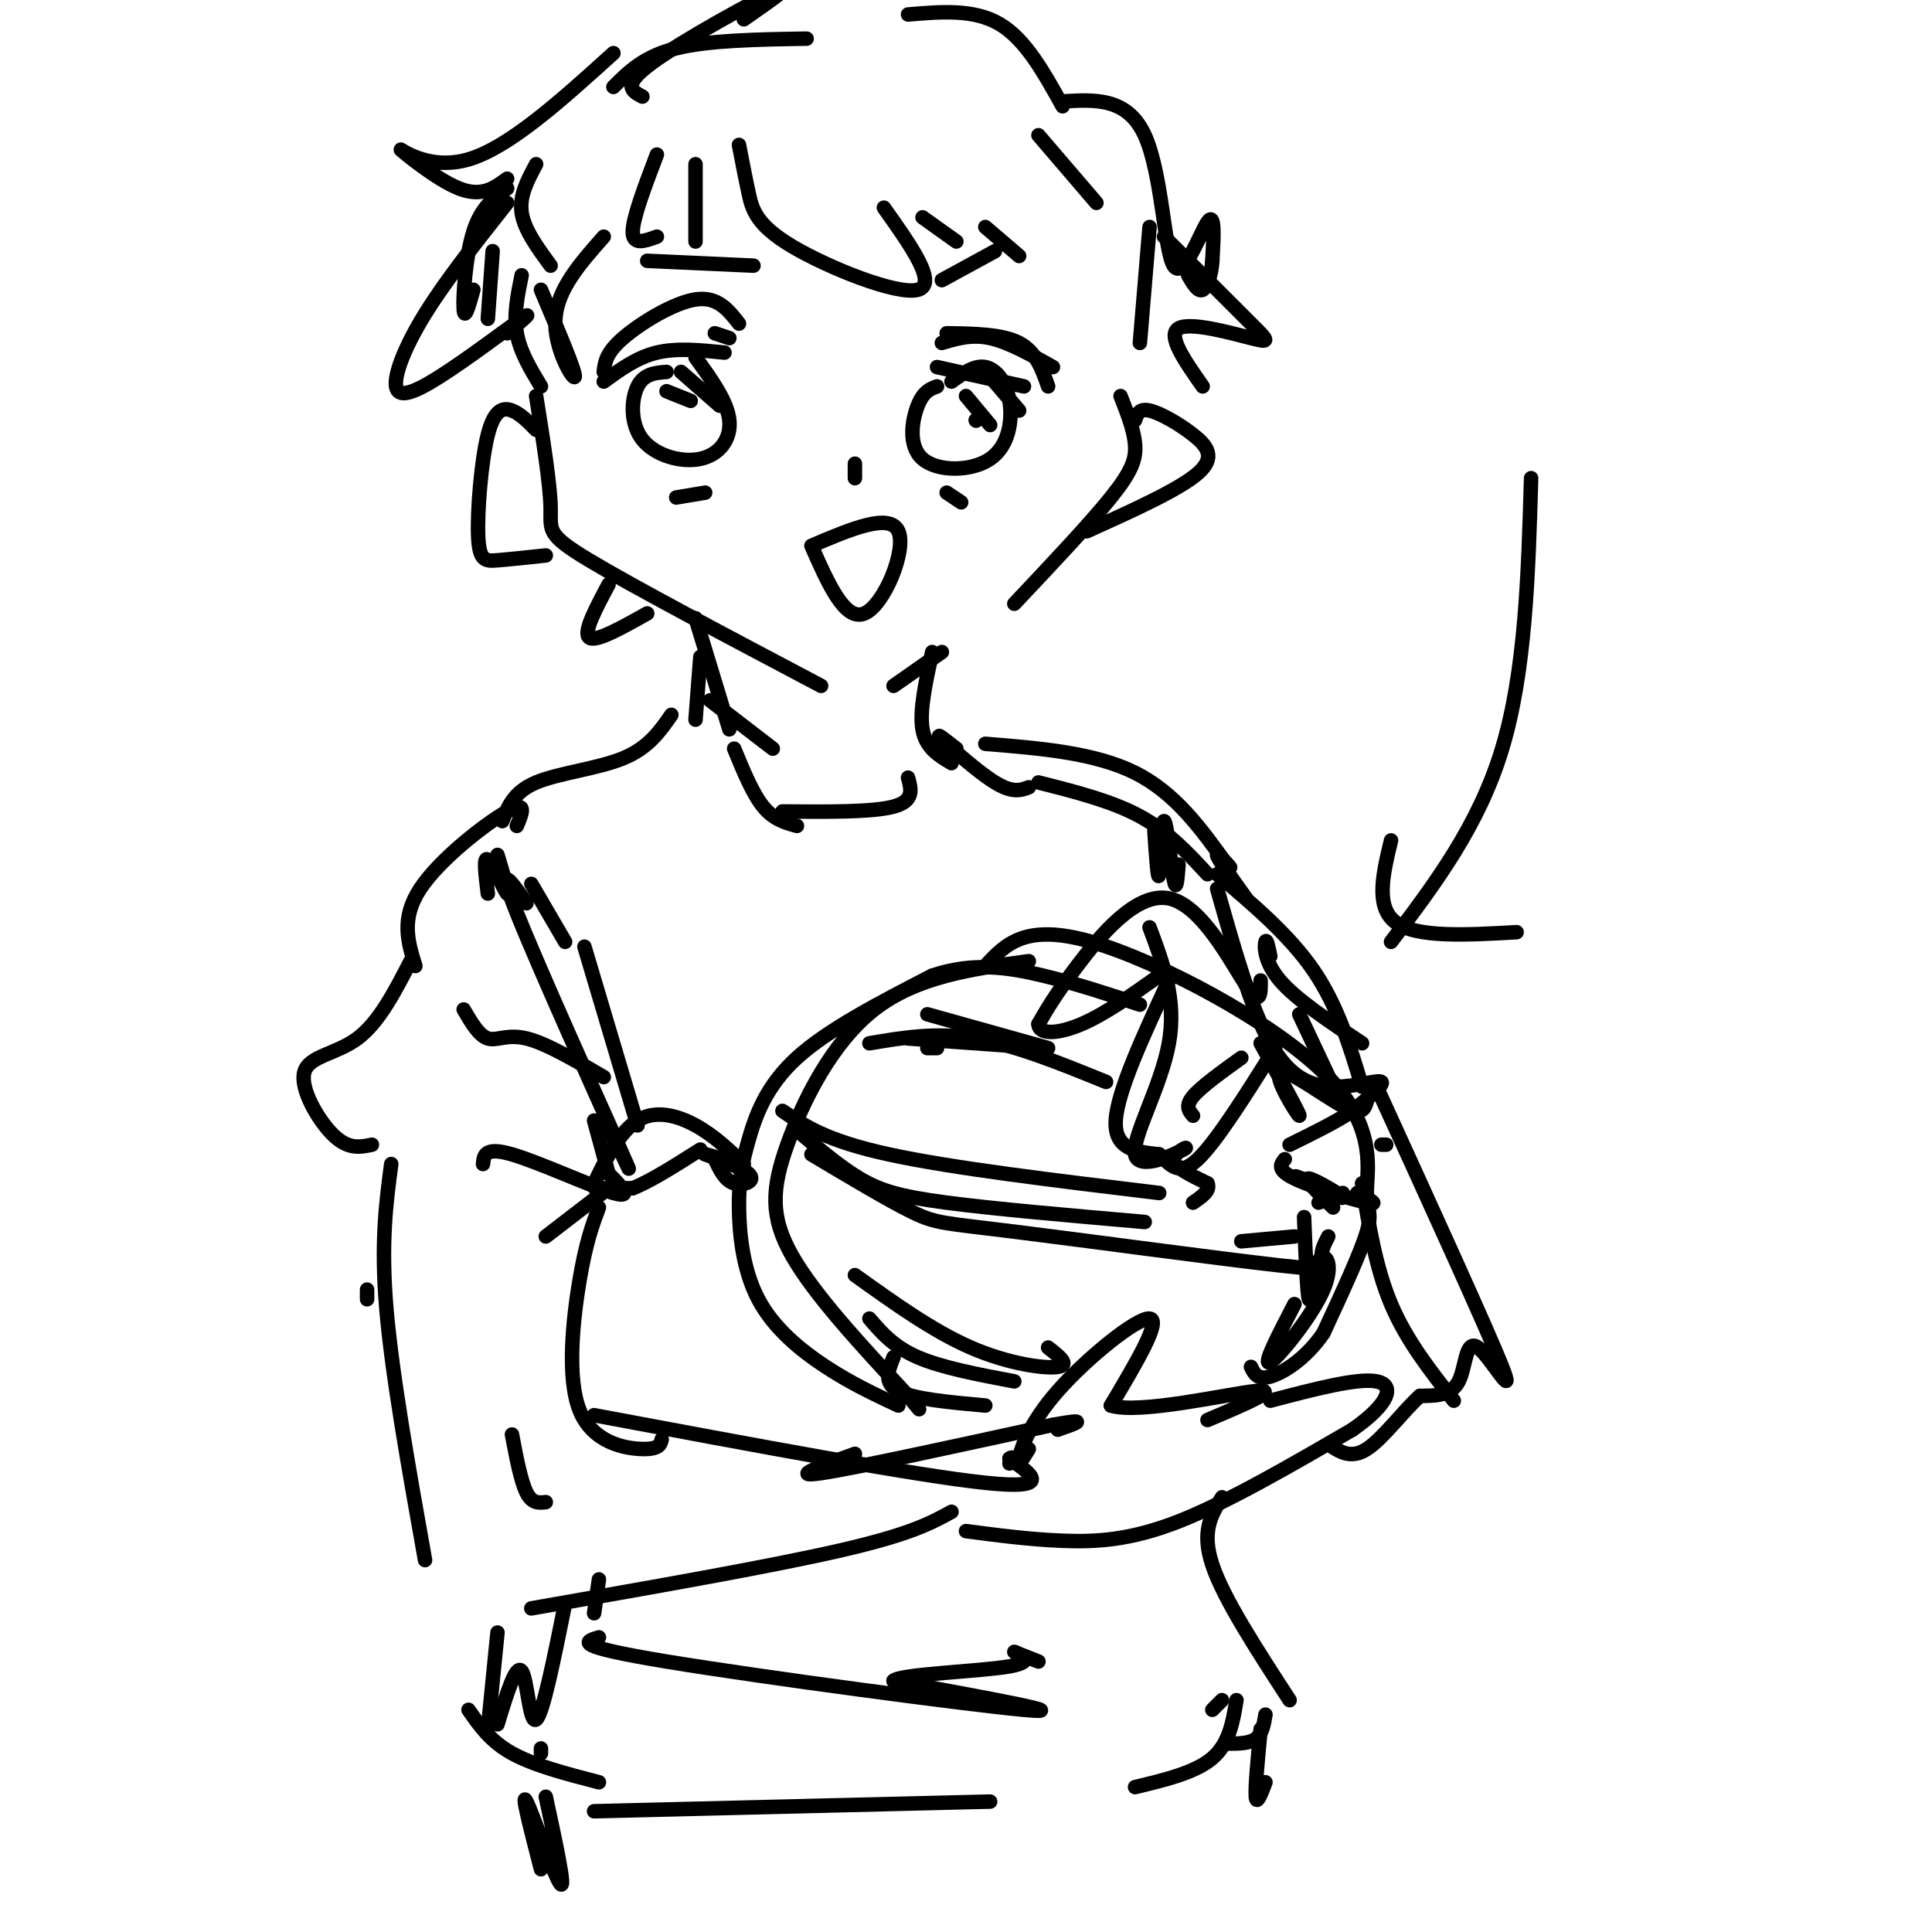 <svg viewBox='0 0 400 400' version='1.1' xmlns='http://www.w3.org/2000/svg' xmlns:xlink='http://www.w3.org/1999/xlink'><g fill='none' stroke='rgb(0,0,0)' stroke-width='3' stroke-linecap='round' stroke-linejoin='round'><path d='M108,57c-0.833,4.083 -1.667,8.167 -1,12c0.667,3.833 2.833,7.417 5,11'/><path d='M111,82c1.444,9.067 2.889,18.133 3,23c0.111,4.867 -1.111,5.533 8,11c9.111,5.467 28.556,15.733 48,26'/><path d='M185,142c0.000,0.000 10.000,-7.000 10,-7'/><path d='M210,125c7.822,-8.289 15.644,-16.578 20,-22c4.356,-5.422 5.244,-7.978 5,-11c-0.244,-3.022 -1.622,-6.511 -3,-10'/><path d='M236,71c0.000,0.000 2.000,-24.000 2,-24'/><path d='M114,55c-2.750,-3.750 -5.500,-7.500 -6,-11c-0.500,-3.500 1.250,-6.750 3,-10'/><path d='M127,18c3.167,-3.167 6.333,-6.333 13,-8c6.667,-1.667 16.833,-1.833 27,-2'/><path d='M215,28c0.000,0.000 12.000,14.000 12,14'/><path d='M144,128c0.000,0.000 7.000,23.000 7,23'/><path d='M193,135c-1.333,6.083 -2.667,12.167 -2,16c0.667,3.833 3.333,5.417 6,7'/><path d='M145,136c0.000,0.000 -1.000,13.000 -1,13'/><path d='M139,148c-2.378,3.422 -4.756,6.844 -10,9c-5.244,2.156 -13.356,3.044 -18,5c-4.644,1.956 -5.822,4.978 -7,8'/><path d='M198,155c-2.333,-1.822 -4.667,-3.644 -3,-2c1.667,1.644 7.333,6.756 11,9c3.667,2.244 5.333,1.622 7,1'/><path d='M215,162c7.583,1.917 15.167,3.833 21,7c5.833,3.167 9.917,7.583 14,12'/><path d='M239,172c0.363,5.423 0.726,10.845 1,9c0.274,-1.845 0.458,-10.958 1,-11c0.542,-0.042 1.440,8.988 2,12c0.560,3.012 0.780,0.006 1,-3'/><path d='M103,177c1.289,4.311 2.578,8.622 2,8c-0.578,-0.622 -3.022,-6.178 -4,-7c-0.978,-0.822 -0.489,3.089 0,7'/><path d='M110,183c0.000,0.000 7.000,12.000 7,12'/><path d='M241,179c0.000,0.000 0.100,0.100 0.1,0.1'/><path d='M107,171c1.133,-2.689 2.267,-5.378 -2,-3c-4.267,2.378 -13.933,9.822 -18,16c-4.067,6.178 -2.533,11.089 -1,16'/><path d='M85,199c-3.274,6.345 -6.548,12.690 -11,16c-4.452,3.310 -10.083,3.583 -11,7c-0.917,3.417 2.881,9.976 6,13c3.119,3.024 5.560,2.512 8,2'/><path d='M252,184c3.512,12.440 7.024,24.881 11,32c3.976,7.119 8.417,8.917 13,9c4.583,0.083 9.310,-1.548 10,-1c0.690,0.548 -2.655,3.274 -6,6'/><path d='M280,230c-3.167,2.167 -8.083,4.583 -13,7'/><path d='M109,187c-3.222,-4.578 -6.444,-9.156 -2,2c4.444,11.156 16.556,38.044 21,48c4.444,9.956 1.222,2.978 -2,-4'/><path d='M126,233c-0.333,-0.333 -0.167,0.833 0,2'/><path d='M123,232c0.000,0.000 3.000,11.000 3,11'/><path d='M126,243c2.622,2.622 5.244,5.244 1,4c-4.244,-1.244 -15.356,-6.356 -21,-8c-5.644,-1.644 -5.822,0.178 -6,2'/><path d='M126,246c0.000,0.000 -13.000,10.000 -13,10'/><path d='M238,192c2.813,7.501 5.627,15.002 4,24c-1.627,8.998 -7.694,19.494 -7,23c0.694,3.506 8.148,0.021 10,-1c1.852,-1.021 -1.900,0.423 -2,2c-0.100,1.577 3.450,3.289 7,5'/><path d='M250,245c0.667,1.500 -1.167,2.750 -3,4'/><path d='M76,267c0.000,0.000 0.000,2.000 0,2'/><path d='M81,241c-1.083,8.167 -2.167,16.333 -1,30c1.167,13.667 4.583,32.833 8,52'/><path d='M124,250c-1.327,3.536 -2.655,7.071 -4,15c-1.345,7.929 -2.708,20.250 0,27c2.708,6.750 9.488,7.929 13,8c3.512,0.071 3.756,-0.964 4,-2'/><path d='M110,333c24.750,-4.333 49.500,-8.667 64,-12c14.500,-3.333 18.750,-5.667 23,-8'/><path d='M123,293c33.333,6.250 66.667,12.500 81,14c14.333,1.500 9.667,-1.750 5,-5'/><path d='M209,302c0.833,-0.667 0.417,0.167 0,1'/><path d='M177,301c-6.917,2.500 -13.833,5.000 -7,4c6.833,-1.000 27.417,-5.500 48,-10'/><path d='M218,295c8.167,-1.500 4.583,-0.250 1,1'/><path d='M213,300c-1.137,1.875 -2.274,3.750 -2,2c0.274,-1.750 1.958,-7.125 8,-14c6.042,-6.875 16.440,-15.250 19,-15c2.560,0.250 -2.720,9.125 -8,18'/><path d='M230,291c5.867,1.867 24.533,-2.467 30,-3c5.467,-0.533 -2.267,2.733 -10,6'/><path d='M200,317c6.578,0.867 13.156,1.733 20,2c6.844,0.267 13.956,-0.067 24,-4c10.044,-3.933 23.022,-11.467 36,-19'/><path d='M280,296c7.689,-5.356 8.911,-9.244 5,-10c-3.911,-0.756 -12.956,1.622 -22,4'/><path d='M204,200c4.121,-4.482 8.242,-8.963 22,-5c13.758,3.963 37.152,16.372 48,27c10.848,10.628 9.152,19.477 9,24c-0.152,4.523 1.242,4.721 0,9c-1.242,4.279 -5.121,12.640 -9,21'/><path d='M274,276c-3.667,5.356 -8.333,8.244 -11,9c-2.667,0.756 -3.333,-0.622 -4,-2'/><path d='M213,199c-11.601,1.571 -23.202,3.143 -32,10c-8.798,6.857 -14.792,19.000 -18,28c-3.208,9.000 -3.631,14.857 1,23c4.631,8.143 14.315,18.571 24,29'/><path d='M188,289c4.000,4.833 2.000,2.417 0,0'/><path d='M186,291c-4.882,-2.288 -9.765,-4.575 -15,-8c-5.235,-3.425 -10.823,-7.987 -14,-14c-3.177,-6.013 -3.944,-13.478 -4,-19c-0.056,-5.522 0.600,-9.102 2,-14c1.400,-4.898 3.543,-11.114 10,-17c6.457,-5.886 17.229,-11.443 28,-17'/><path d='M193,202c8.578,-2.911 16.022,-1.689 23,0c6.978,1.689 13.489,3.844 20,6'/><path d='M261,203c0.024,2.804 0.048,5.607 -3,1c-3.048,-4.607 -9.167,-16.625 -16,-18c-6.833,-1.375 -14.381,7.893 -19,14c-4.619,6.107 -6.310,9.054 -8,12'/><path d='M215,212c0.044,2.311 4.156,2.089 9,0c4.844,-2.089 10.422,-6.044 16,-10'/><path d='M242,203c-5.333,11.500 -10.667,23.000 -11,29c-0.333,6.000 4.333,6.500 9,7'/><path d='M240,239c2.467,2.333 4.133,4.667 8,1c3.867,-3.667 9.933,-13.333 16,-23'/><path d='M247,231c-0.833,-1.000 -1.667,-2.000 0,-4c1.667,-2.000 5.833,-5.000 10,-8'/><path d='M269,210c0.000,0.000 8.000,17.000 8,17'/><path d='M286,237c0.000,0.000 1.000,0.000 1,0'/><path d='M263,198c-0.378,-1.867 -0.756,-3.733 -1,-3c-0.244,0.733 -0.356,4.067 3,8c3.356,3.933 10.178,8.467 17,13'/><path d='M285,225c11.482,25.155 22.964,50.310 26,58c3.036,7.690 -2.375,-2.083 -5,-4c-2.625,-1.917 -2.464,4.024 -4,7c-1.536,2.976 -4.768,2.988 -8,3'/><path d='M294,289c-3.333,2.956 -7.667,8.844 -11,11c-3.333,2.156 -5.667,0.578 -8,-1'/><path d='M282,245c1.417,8.750 2.833,17.500 6,25c3.167,7.500 8.083,13.750 13,20'/><path d='M252,181c7.500,6.333 15.000,12.667 20,20c5.000,7.333 7.500,15.667 10,24'/><path d='M153,241c-4.042,-1.208 -8.083,-2.417 -7,-2c1.083,0.417 7.292,2.458 9,4c1.708,1.542 -1.083,2.583 -3,2c-1.917,-0.583 -2.958,-2.792 -4,-5'/><path d='M154,241c-3.099,-2.959 -6.198,-5.917 -10,-8c-3.802,-2.083 -8.308,-3.290 -12,-1c-3.692,2.290 -6.571,8.078 -8,11c-1.429,2.922 -1.408,2.978 0,3c1.408,0.022 4.204,0.011 7,0'/><path d='M131,246c3.500,-1.333 8.750,-4.667 14,-8'/><path d='M194,217c0.000,0.000 -2.000,0.000 -2,0'/><path d='M180,216c6.917,-1.167 13.833,-2.333 22,-1c8.167,1.333 17.583,5.167 27,9'/><path d='M188,215c0.000,0.000 28.000,2.000 28,2'/><path d='M192,210c0.000,0.000 25.000,7.000 25,7'/><path d='M162,230c4.500,3.083 9.000,6.167 22,9c13.000,2.833 34.500,5.417 56,8'/><path d='M165,234c4.400,3.756 8.800,7.511 13,10c4.200,2.489 8.200,3.711 18,5c9.800,1.289 25.400,2.644 41,4'/><path d='M168,239c8.094,4.831 16.188,9.662 21,12c4.812,2.338 6.341,2.183 21,4c14.659,1.817 42.447,5.604 55,7c12.553,1.396 9.872,0.399 9,-1c-0.872,-1.399 0.064,-3.199 1,-5'/><path d='M257,257c0.000,0.000 11.000,-1.000 11,-1'/><path d='M177,264c8.089,5.800 16.178,11.600 24,15c7.822,3.400 15.378,4.400 18,4c2.622,-0.400 0.311,-2.200 -2,-4'/><path d='M180,273c2.500,2.917 5.000,5.833 10,8c5.000,2.167 12.500,3.583 20,5'/><path d='M185,281c-1.083,2.667 -2.167,5.333 1,7c3.167,1.667 10.583,2.333 18,3'/><path d='M266,240c-0.867,1.089 -1.733,2.178 2,4c3.733,1.822 12.067,4.378 15,5c2.933,0.622 0.467,-0.689 -2,-2'/><path d='M272,245c-2.524,-1.030 -5.048,-2.060 -3,-1c2.048,1.060 8.667,4.208 9,4c0.333,-0.208 -5.619,-3.774 -7,-4c-1.381,-0.226 1.810,2.887 5,6'/><path d='M273,249c0.000,0.000 5.000,-2.000 5,-2'/><path d='M270,252c0.322,8.134 0.644,16.268 1,17c0.356,0.732 0.745,-5.938 2,-8c1.255,-2.062 3.376,0.483 1,6c-2.376,5.517 -9.250,14.005 -11,15c-1.750,0.995 1.625,-5.502 5,-12'/><path d='M125,77c0.222,-1.956 0.444,-3.911 4,-7c3.556,-3.089 10.444,-7.311 15,-8c4.556,-0.689 6.778,2.156 9,5'/><path d='M125,79c3.417,-2.500 6.833,-5.000 11,-6c4.167,-1.000 9.083,-0.500 14,0'/><path d='M148,69c0.000,0.000 3.000,1.000 3,1'/><path d='M195,71c3.083,-0.917 6.167,-1.833 10,-1c3.833,0.833 8.417,3.417 13,6'/><path d='M194,76c0.000,0.000 18.000,4.000 18,4'/><path d='M196,69c5.750,0.083 11.500,0.167 15,2c3.500,1.833 4.750,5.417 6,9'/><path d='M144,74c3.292,4.550 6.584,9.100 7,13c0.416,3.900 -2.043,7.148 -6,8c-3.957,0.852 -9.411,-0.694 -12,-4c-2.589,-3.306 -2.311,-8.373 -1,-11c1.311,-2.627 3.656,-2.813 6,-3'/><path d='M197,79c2.381,-1.718 4.762,-3.437 7,-3c2.238,0.437 4.335,3.029 5,7c0.665,3.971 -0.100,9.322 -4,12c-3.900,2.678 -10.935,2.682 -14,0c-3.065,-2.682 -2.162,-8.052 -1,-11c1.162,-2.948 2.581,-3.474 4,-4'/><path d='M168,113c8.133,-3.467 16.267,-6.933 18,-3c1.733,3.933 -2.933,15.267 -7,17c-4.067,1.733 -7.533,-6.133 -11,-14'/><path d='M111,89c-1.624,-1.662 -3.247,-3.324 -5,-4c-1.753,-0.676 -3.635,-0.367 -5,5c-1.365,5.367 -2.214,15.791 -2,21c0.214,5.209 1.490,5.203 4,5c2.510,-0.203 6.255,-0.601 10,-1'/><path d='M235,87c0.417,-1.244 0.833,-2.488 3,-2c2.167,0.488 6.083,2.708 9,5c2.917,2.292 4.833,4.655 1,8c-3.833,3.345 -13.417,7.673 -23,12'/><path d='M127,11c-10.798,9.774 -21.595,19.548 -30,22c-8.405,2.452 -14.417,-2.417 -14,-2c0.417,0.417 7.262,6.119 12,8c4.738,1.881 7.369,-0.060 10,-2'/><path d='M105,39c-2.689,1.933 -5.378,3.867 -7,9c-1.622,5.133 -2.178,13.467 -2,16c0.178,2.533 1.089,-0.733 2,-4'/><path d='M102,52c0.000,0.000 -1.000,14.000 -1,14'/><path d='M136,32c-2.500,6.583 -5.000,13.167 -5,16c0.000,2.833 2.500,1.917 5,1'/><path d='M144,34c0.000,0.000 0.000,16.000 0,16'/><path d='M153,30c0.643,3.351 1.286,6.702 2,10c0.714,3.298 1.500,6.542 9,11c7.500,4.458 21.714,10.131 26,9c4.286,-1.131 -1.357,-9.065 -7,-17'/><path d='M191,45c0.000,0.000 7.000,5.000 7,5'/><path d='M204,47c0.000,0.000 7.000,6.000 7,6'/><path d='M220,21c6.708,-0.411 13.417,-0.821 17,7c3.583,7.821 4.042,23.875 6,27c1.958,3.125 5.417,-6.679 7,-9c1.583,-2.321 1.292,2.839 1,8'/><path d='M251,54c-0.156,2.711 -1.044,5.489 -2,6c-0.956,0.511 -1.978,-1.244 -3,-3'/><path d='M220,22c-3.833,-6.917 -7.667,-13.833 -13,-17c-5.333,-3.167 -12.167,-2.583 -19,-2'/><path d='M133,20c-2.200,-1.156 -4.400,-2.311 2,-7c6.400,-4.689 21.400,-12.911 26,-15c4.600,-2.089 -1.200,1.956 -7,6'/><path d='M147,145c0.000,0.000 13.000,10.000 13,10'/><path d='M152,155c1.917,4.667 3.833,9.333 6,12c2.167,2.667 4.583,3.333 7,4'/><path d='M162,168c9.333,0.083 18.667,0.167 23,-1c4.333,-1.167 3.667,-3.583 3,-6'/><path d='M140,103c0.000,0.000 6.000,-1.000 6,-1'/><path d='M196,102c0.000,0.000 3.000,2.000 3,2'/><path d='M177,96c0.000,0.000 0.000,3.000 0,3'/><path d='M134,54c0.000,0.000 22.000,1.000 22,1'/><path d='M195,58c0.000,0.000 11.000,-6.000 11,-6'/><path d='M125,49c-4.822,5.444 -9.644,10.889 -10,17c-0.356,6.111 3.756,12.889 4,12c0.244,-0.889 -3.378,-9.444 -7,-18'/><path d='M105,42c-6.373,8.062 -12.746,16.124 -17,23c-4.254,6.876 -6.388,12.565 -6,15c0.388,2.435 3.297,1.617 9,-2c5.703,-3.617 14.201,-10.033 17,-12c2.799,-1.967 -0.100,0.517 -3,3'/><path d='M241,49c7.131,7.137 14.262,14.274 18,18c3.738,3.726 4.083,4.042 0,3c-4.083,-1.042 -12.595,-3.440 -15,-2c-2.405,1.440 1.298,6.720 5,12'/><path d='M126,121c-2.667,5.000 -5.333,10.000 -4,11c1.333,1.000 6.667,-2.000 12,-5'/><path d='M261,216c4.190,7.571 8.381,15.143 8,15c-0.381,-0.143 -5.333,-8.000 -4,-9c1.333,-1.000 8.952,4.857 13,7c4.048,2.143 4.524,0.571 5,-1'/><path d='M124,327c0.000,0.000 -1.000,7.000 -1,7'/><path d='M132,233c0.000,0.000 -11.000,-37.000 -11,-37'/><path d='M125,223c-5.978,-3.511 -11.956,-7.022 -16,-8c-4.044,-0.978 -6.156,0.578 -8,0c-1.844,-0.578 -3.422,-3.289 -5,-6'/><path d='M117,332c-2.311,11.489 -4.622,22.978 -6,24c-1.378,1.022 -1.822,-8.422 -3,-10c-1.178,-1.578 -3.089,4.711 -5,11'/><path d='M253,310c-2.167,3.500 -4.333,7.000 -2,14c2.333,7.000 9.167,17.500 16,28'/><path d='M262,355c-0.333,2.000 -0.667,4.000 -2,5c-1.333,1.000 -3.667,1.000 -6,1'/><path d='M106,297c0.917,4.833 1.833,9.667 3,12c1.167,2.333 2.583,2.167 4,2'/><path d='M103,338c0.000,0.000 -2.000,20.000 -2,20'/><path d='M97,354c2.250,3.250 4.500,6.500 9,9c4.500,2.500 11.250,4.250 18,6'/><path d='M124,339c-2.911,0.867 -5.822,1.733 14,5c19.822,3.267 62.378,8.933 74,10c11.622,1.067 -7.689,-2.467 -27,-6'/><path d='M185,348c1.250,-1.405 17.875,-1.917 24,-3c6.125,-1.083 1.750,-2.738 1,-3c-0.750,-0.262 2.125,0.869 5,2'/><path d='M251,354c0.000,0.000 2.000,-2.000 2,-2'/><path d='M256,352c-0.750,4.500 -1.500,9.000 -5,12c-3.500,3.000 -9.750,4.500 -16,6'/><path d='M205,373c0.000,0.000 -82.000,2.000 -82,2'/><path d='M204,154c11.333,0.917 22.667,1.833 31,6c8.333,4.167 13.667,11.583 19,19'/><path d='M254,179c2.244,2.111 -1.644,-2.111 -2,-2c-0.356,0.111 2.822,4.556 6,9'/><path d='M141,77c0.000,0.000 8.000,7.000 8,7'/><path d='M138,81c0.000,0.000 5.000,2.000 5,2'/><path d='M205,78c0.000,0.000 6.000,7.000 6,7'/><path d='M200,82c0.000,0.000 5.000,6.000 5,6'/><path d='M202,87c0.000,0.000 0.100,0.100 0.1,0.1'/><path d='M112,362c0.000,0.000 0.000,1.000 0,1'/><path d='M113,372c2.111,9.800 4.222,19.600 3,18c-1.222,-1.600 -5.778,-14.600 -7,-17c-1.222,-2.400 0.889,5.800 3,14'/><path d='M261,358c-0.583,6.083 -1.167,12.167 -1,14c0.167,1.833 1.083,-0.583 2,-3'/><path d='M317,99c-0.583,20.000 -1.167,40.000 -6,56c-4.833,16.000 -13.917,28.000 -23,40'/><path d='M288,174c-1.667,6.917 -3.333,13.833 1,17c4.333,3.167 14.667,2.583 25,2'/></g>
</svg>